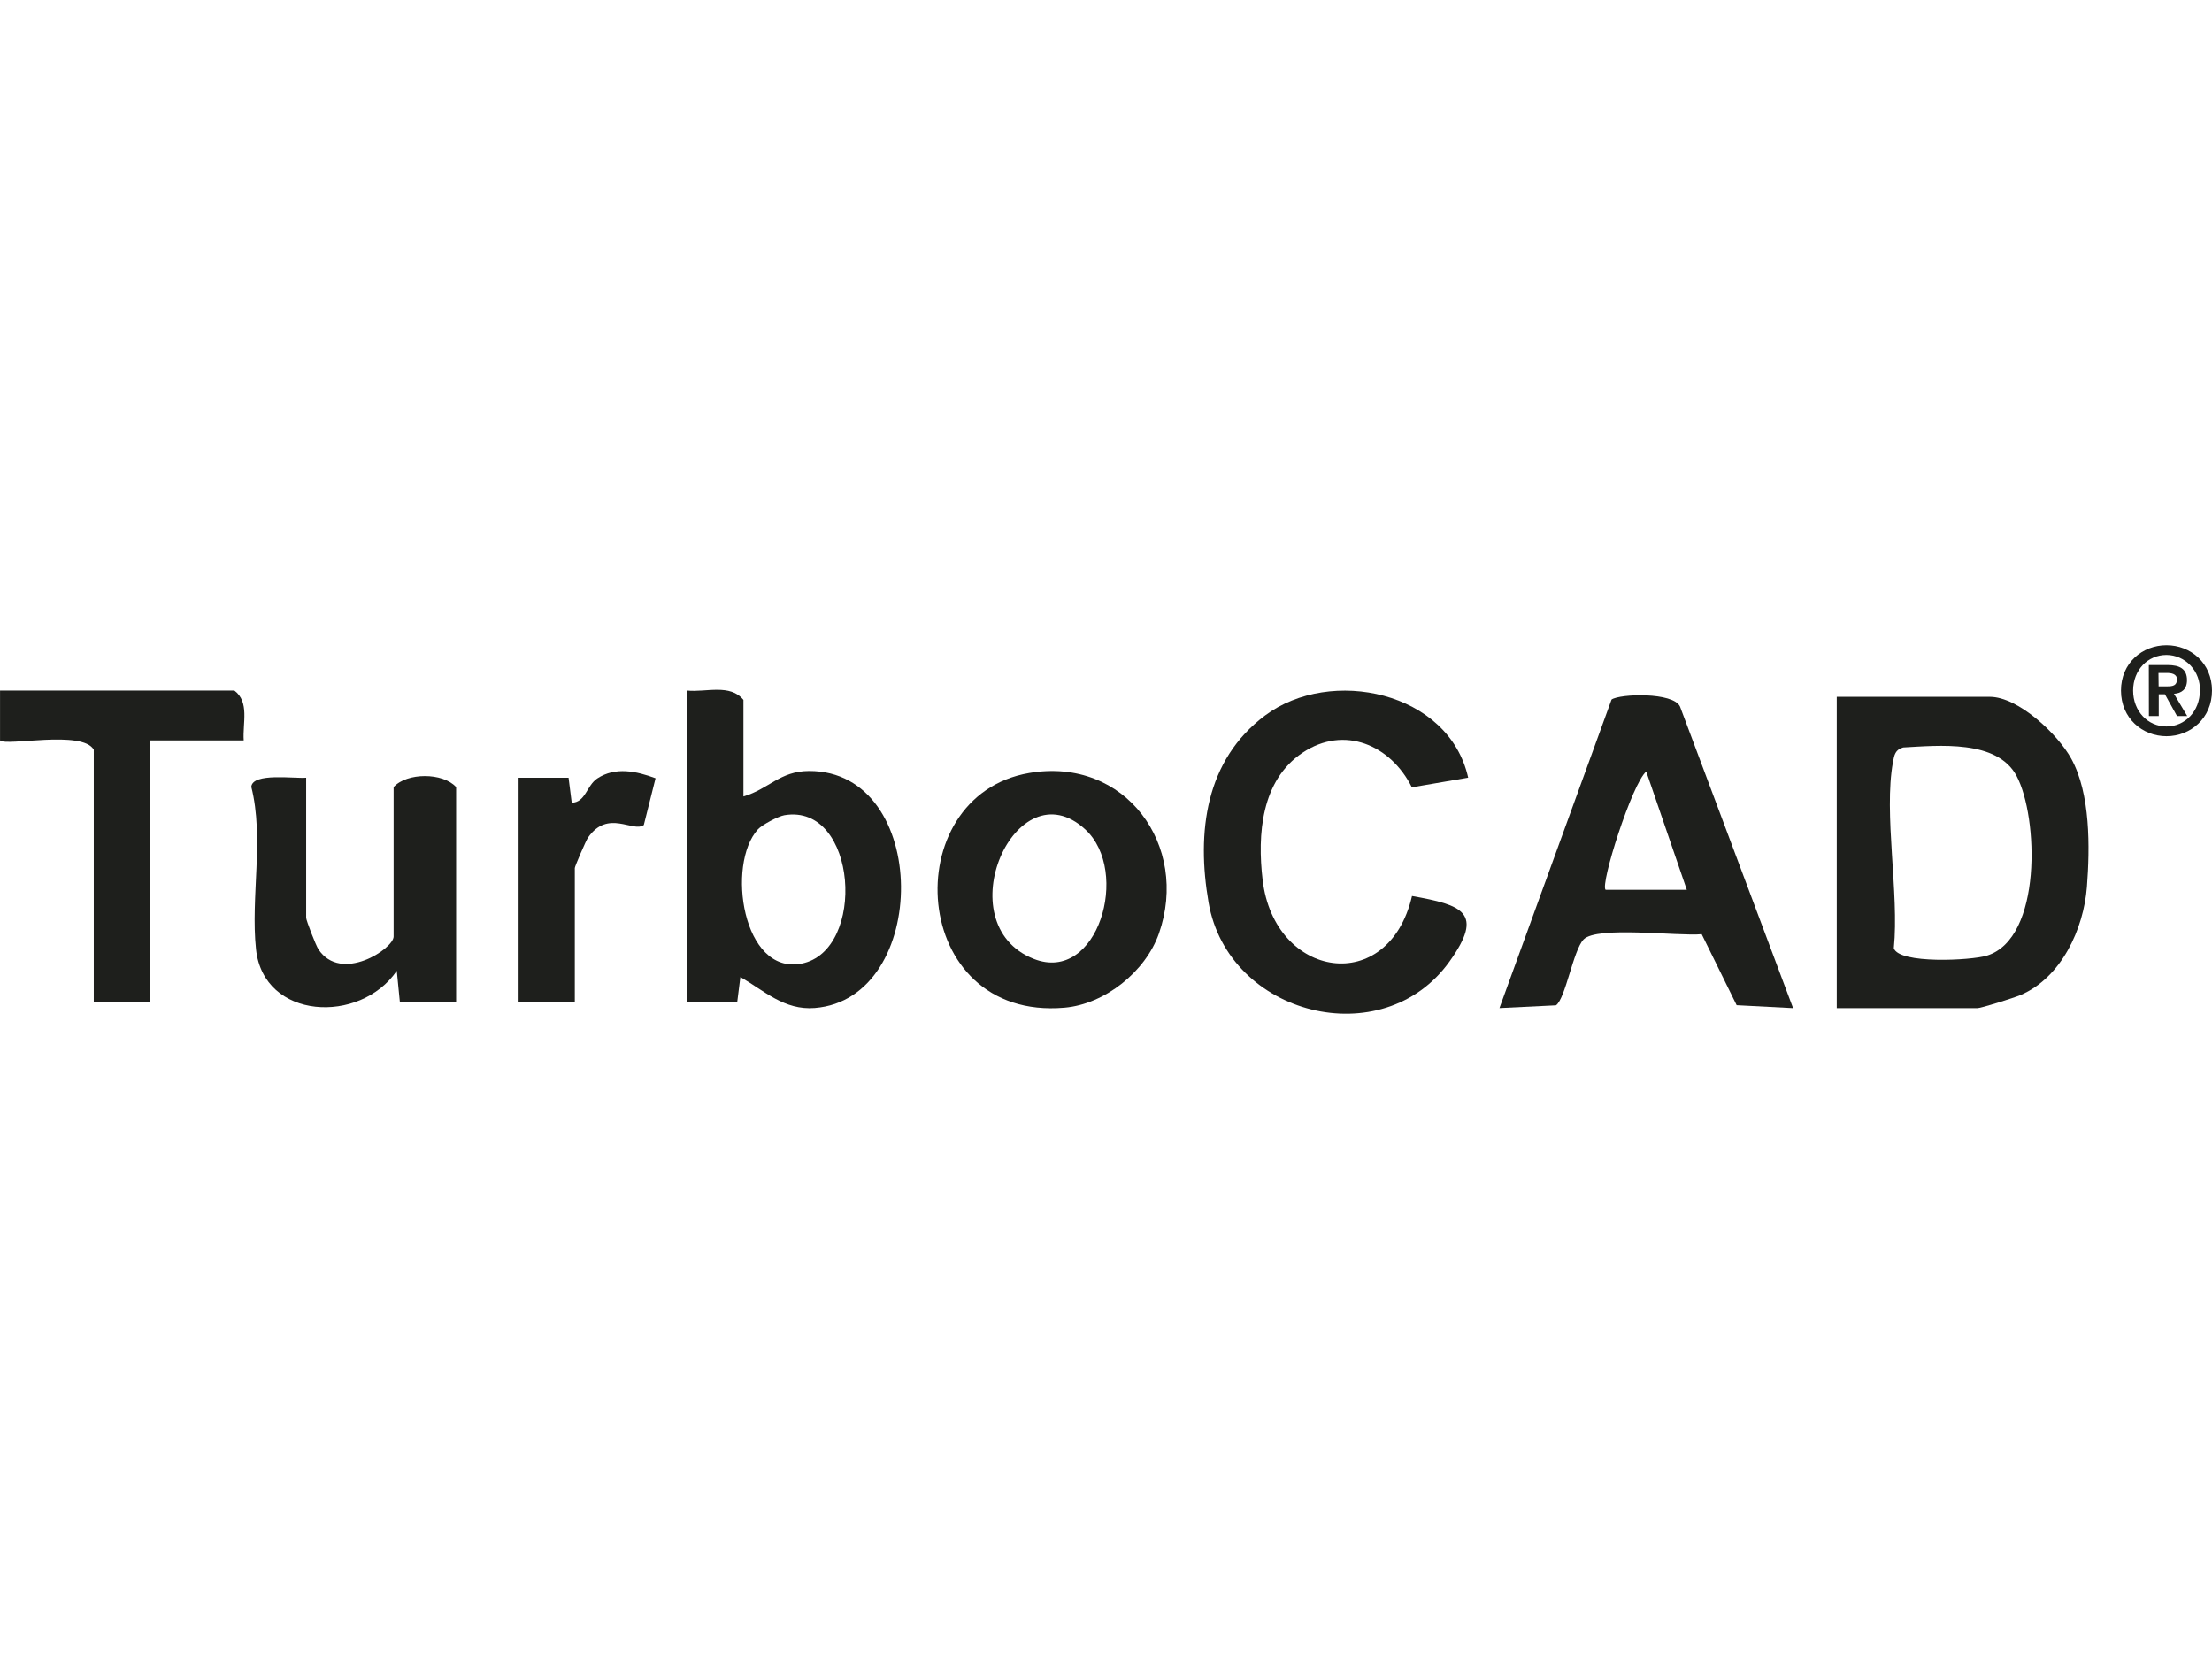 <?xml version="1.0" encoding="UTF-8"?> <svg xmlns="http://www.w3.org/2000/svg" id="Layer_1" data-name="Layer 1" viewBox="0 0 560 420"><defs><style> .cls-1 { fill: #1e1f1c; } </style></defs><path class="cls-1" d="M465,255.23v-78.82h38.75c7.22,0,17.24,9.48,20.64,15.69,4.85,8.85,4.72,22.43,3.94,32.46-.83,10.65-6.47,22.95-16.83,27.36-1.67.71-9.93,3.31-10.91,3.31h-35.59ZM481.82,189.23c-2.02.55-2.27,1.92-2.59,3.72-2.39,13.07,1.61,33.19.22,47.1,1.31,4.04,19.58,3.13,23.6,1.87,14.01-4.39,13-35.1,7.48-45.47-4.92-9.26-19.72-7.71-28.71-7.22Z"></path><path class="cls-1" d="M453.93,255.22l-14.27-.74-8.85-17.98c-5.96.57-26.54-2.14-29.9,1.33-2.63,2.72-4.56,14.96-6.99,16.68l-14.31.7,28.38-78.11c2.07-1.47,15.68-1.93,17.34,1.8l28.61,76.31ZM427.04,225.27l-10.27-29.94c-3.55,2.92-11.73,28.61-10.29,29.94h20.56Z"></path><path class="cls-1" d="M188.22,201.63c6.38-1.85,9.2-6.42,16.6-6.44,30.85-.08,30.75,57.72,1.42,60-7.68.6-12.74-4.34-18.8-7.85l-.8,6.33h-12.66v-78.84c4.78.47,10.88-1.79,14.23,2.36v24.44ZM191.86,209.98c-8.01,8.81-3.91,36.89,11.03,33.98,16.6-3.23,14.2-40.69-4.3-37.58-1.6.27-5.67,2.43-6.73,3.6Z"></path><path class="cls-1" d="M371.69,196.88l-14.26,2.44c-5.32-10.65-17.06-15.85-27.68-8.75-10.47,7.01-11.46,20.7-10.1,32.18,2.96,25.12,31.89,29.6,37.82,4.09,12.77,2.28,18.38,4.14,9.49,16.58-16.89,23.62-56.02,13.72-60.99-14.92-3.09-17.8-.82-36.06,14.31-47.37,16.55-12.38,46.53-6.14,51.41,15.75Z"></path><path class="cls-1" d="M260.54,195.7c24.44-4.19,40.63,18.45,32.86,40.62-3.37,9.63-13.65,17.9-23.91,18.79-39.44,3.42-42.77-53.61-8.95-59.41ZM274.75,209.98c-17.58-16.17-35.41,23.97-13.03,32.78,16.21,6.38,24.55-22.18,13.03-32.78Z"></path><path class="cls-1" d="M77.51,196.9v35.47c0,.62,2.43,6.94,3.1,7.95,5.74,8.69,19.04-.16,19.04-3.22v-37.84c3.35-3.71,12.46-3.72,15.82,0v54.39h-14.24s-.78-7.88-.78-7.88c-9.26,13.59-33.74,12.49-35.64-5.48-1.39-13.15,2.1-28.11-1.19-41.1.34-3.66,10.98-2.02,13.88-2.3Z"></path><path class="cls-1" d="M61.69,187.44h-23.72v66.21h-14.23v-63.85c-2.89-5.09-22.17-.8-23.73-2.36v-12.62h59.32c3.9,2.91,2.07,8.21,2.37,12.61Z"></path><path class="cls-1" d="M131.28,196.9h12.66s.8,6.32.8,6.32c3.51-.06,3.75-4.35,6.48-6.15,4.56-3,9.93-1.84,14.74-.04l-2.97,11.83c-2.71,2.01-9.06-4.1-14.13,3.19-.51.73-3.34,7.29-3.34,7.7v33.89h-14.23v-56.75Z"></path><path id="Shape" class="cls-1" d="M548.48,163.35c6.09,0,11.52,4.49,11.52,11.48s-5.43,11.55-11.52,11.55-11.52-4.53-11.52-11.55,5.43-11.48,11.52-11.48ZM548.48,183.92c4.65,0,8.46-3.82,8.46-9.09.08-2.36-.77-4.65-2.37-6.35-1.6-1.7-3.79-2.66-6.09-2.67-4.71,0-8.45,3.79-8.45,9.02s3.74,9.09,8.45,9.09ZM544.02,168.37h4.74c3.14,0,4.91,1.02,4.91,3.82,0,2.37-1.43,3.33-3.3,3.45l3.36,5.63h-2.59l-3.06-5.51h-1.56v5.51h-2.49l-.02-12.9ZM546.5,173.76h2.2c1.41,0,2.43-.21,2.43-1.78,0-1.39-1.43-1.61-2.58-1.61h-2.1l.04,3.39Z"></path></svg> 